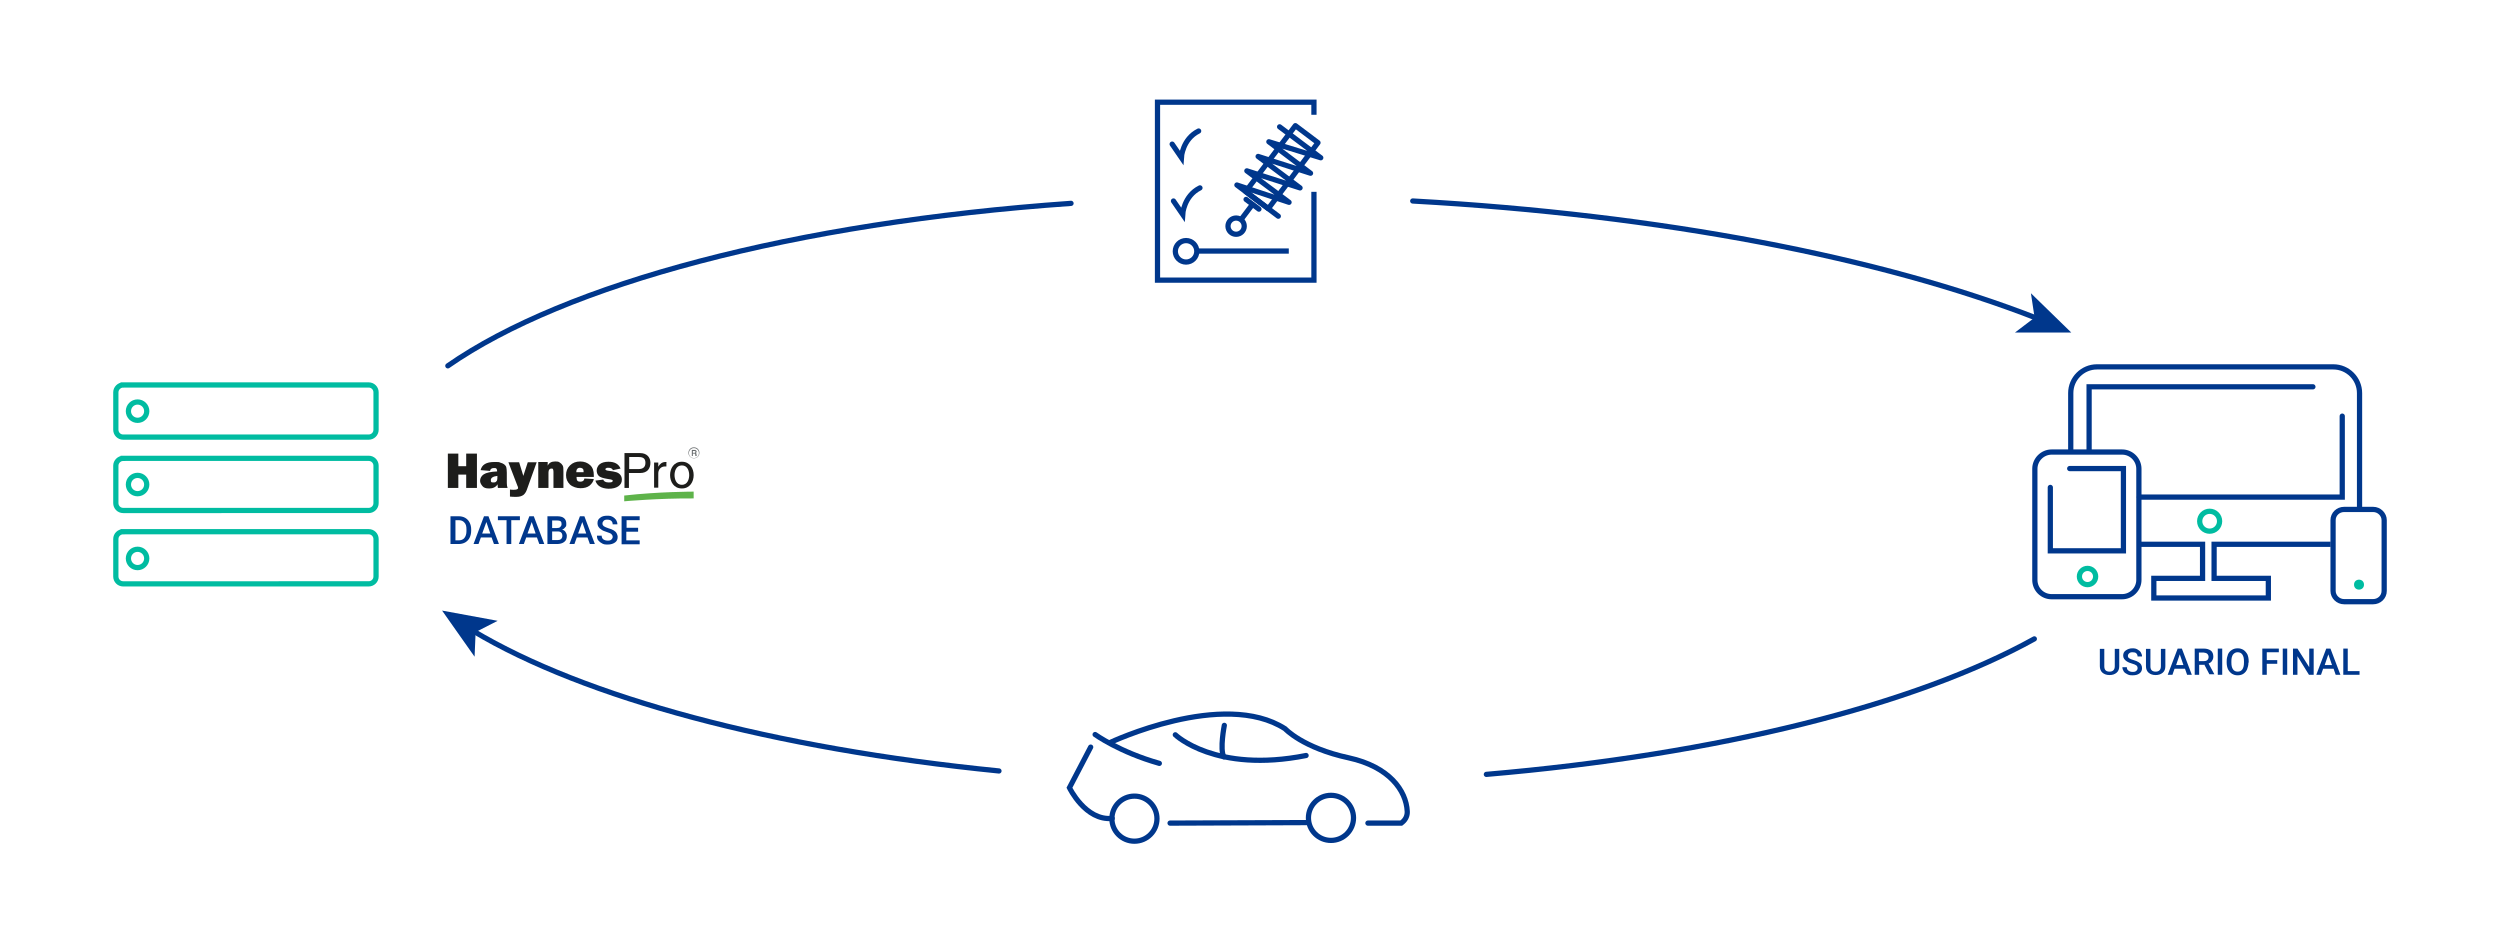 <?xml version="1.0" encoding="UTF-8"?> <svg xmlns="http://www.w3.org/2000/svg" xmlns:xlink="http://www.w3.org/1999/xlink" version="1.1" viewBox="0 0 954 360"><defs><style> .cls-1, .cls-2, .cls-3, .cls-4, .cls-5, .cls-6, .cls-7, .cls-8 { fill: none; } .cls-2, .cls-3, .cls-4, .cls-5, .cls-6, .cls-7 { stroke-width: 2px; } .cls-2, .cls-3, .cls-5, .cls-6 { stroke-miterlimit: 10; } .cls-2, .cls-3, .cls-7, .cls-8 { stroke: #00378c; } .cls-2, .cls-4, .cls-5, .cls-7, .cls-8 { stroke-linecap: round; } .cls-4 { stroke-miterlimit: 10; } .cls-4, .cls-5, .cls-6 { stroke: #00bca1; } .cls-9, .cls-10 { fill: #696d6f; } .cls-11 { fill: #1d1d1b; } .cls-12 { fill: #5eb34a; } .cls-13 { isolation: isolate; } .cls-14 { clip-path: url(#clippath-1); } .cls-15 { clip-path: url(#clippath-2); } .cls-7, .cls-8 { stroke-linejoin: round; } .cls-8 { stroke-width: 2px; } .cls-16 { fill: #00378c; } .cls-17 { fill: #00bca1; } .cls-10 { fill-rule: evenodd; } .cls-18 { clip-path: url(#clippath); } </style><clipPath id="clippath"><rect class="cls-1" x="170.9" y="170.7" width="96.1" height="20.5"></rect></clipPath><clipPath id="clippath-1"><rect class="cls-1" x="158" y="160.4" width="119.2" height="50.9"></rect></clipPath><clipPath id="clippath-2"><rect class="cls-1" x="705.9" y="243.8" width="268" height="37.7"></rect></clipPath></defs><g><g id="a"><g><g><path class="cls-6" d="M47,202.9h93.7c1.6,0,2.8,1.3,2.8,2.8v14.3c0,1.6-1.3,2.8-2.8,2.8H47c-1.6,0-2.8-1.3-2.8-2.8v-14.3c0-1.6,1.3-2.8,2.8-2.8Z"></path><path class="cls-6" d="M47,174.9h93.7c1.6,0,2.8,1.3,2.8,2.8v14.3c0,1.6-1.3,2.8-2.8,2.8H47c-1.6,0-2.8-1.3-2.8-2.8v-14.3c0-1.5,1.3-2.8,2.8-2.8Z"></path><path class="cls-6" d="M47,146.9h93.7c1.6,0,2.8,1.3,2.8,2.8v14.3c0,1.6-1.3,2.8-2.8,2.8H47c-1.6,0-2.8-1.3-2.8-2.8v-14.3c0-1.5,1.3-2.8,2.8-2.8Z"></path><circle class="cls-4" cx="52.5" cy="156.9" r="3.5"></circle><circle class="cls-4" cx="52.5" cy="184.9" r="3.5"></circle><circle class="cls-4" cx="52.5" cy="213.1" r="3.5"></circle></g><g><path class="cls-2" d="M417.9,280.3s9.3,6.7,24.5,11"></path><path class="cls-2" d="M416.2,285.1l-8.1,15.5s6.1,12.7,16.3,11.7"></path><circle class="cls-2" cx="507.9" cy="312.1" r="8.6"></circle><circle class="cls-2" cx="432.9" cy="312.4" r="8.6"></circle><path class="cls-2" d="M448.5,280.4s15.3,14.8,49.9,7.9"></path><path class="cls-2" d="M467.2,276.8s-1.8,9.2-.2,12"></path><line class="cls-2" x1="446.5" y1="314.1" x2="498.5" y2="313.9"></line><path class="cls-2" d="M522,314.1h12.7l.5-.4c1.2-1,1.9-2.5,1.8-4.1-.4-7.9-6.8-17-22.3-20.4-17.6-3.8-24.3-11.1-24.3-11.1-23.6-15.2-66.9,5.3-66.9,5.3"></path></g><g><g><polyline class="cls-3" points="501.4 43.8 501.4 39 441.7 39 441.7 106.9 501.4 106.9 501.4 73.2"></polyline><g><circle class="cls-2" cx="452.6" cy="95.9" r="4.1"></circle><line class="cls-3" x1="491.8" y1="95.8" x2="457.2" y2="95.8"></line></g></g><g><rect class="cls-8" x="473.2" y="58.2" width="31.5" height="10.8" transform="translate(144.1 416) rotate(-53)"></rect><polyline class="cls-7" points="488.3 48.4 504 60.2 484.2 54.1 500.1 66.1 480.1 59.7 496.1 71.7 475.8 65.2 491.9 77.2 472 70.6 487.8 82.5"></polyline><line class="cls-7" x1="477.5" y1="78.6" x2="473.8" y2="83.5"></line><line class="cls-7" x1="475.5" y1="76.1" x2="480.4" y2="79.8"></line><circle class="cls-3" cx="471.7" cy="86.3" r="3.1"></circle></g><path class="cls-2" d="M447.8,76.7l3.5,5.1s.4-7,6.6-10.1"></path><path class="cls-2" d="M447.3,55l3.5,5.1s.4-7,6.6-10.1"></path></g><g><path class="cls-2" d="M381.2,294.2c-86.3-8.6-158.1-28-200.6-53.4"></path><polygon class="cls-16" points="168.7 233 189.9 236.9 181.5 241.2 181.1 250.6 168.7 233"></polygon></g><path class="cls-2" d="M776.3,243.8c-45.5,25.2-120.3,44.1-209.1,51.7"></path><g><path class="cls-2" d="M539.1,76.7c95.2,5.3,178.9,21.6,238.3,44.8"></path><polygon class="cls-16" points="790.4 126.9 768.9 126.9 776.4 121.2 775 111.9 790.4 126.9"></polygon></g><path class="cls-2" d="M170.9,139.6c44.8-31.2,132.2-54.6,237.8-62"></path><g><path class="cls-3" d="M900.4,194.9v-44.9c0-5.5-4.5-10-10-10h-90.2c-5.5,0-10,4.5-10,10v22.5"></path><polyline class="cls-3" points="816.2 207.7 840.5 207.7 840.5 220.7 821.9 220.7 821.9 228.2 865.6 228.2 865.6 220.7 844.9 220.7 844.9 207.7 889.4 207.7"></polyline><path class="cls-3" d="M776.5,221.3v-42.4c0-3.5,2.9-6.4,6.4-6.4h26.9c3.5,0,6.4,2.9,6.4,6.4v42.4c0,3.5-2.9,6.4-6.4,6.4h-26.9c-3.5,0-6.4-2.8-6.4-6.4Z"></path><path class="cls-3" d="M894.5,194.4h11.1c2.3,0,4.2,1.9,4.2,4.1v27c0,2.3-1.9,4.1-4.2,4.1h-11.1c-2.3,0-4.2-1.9-4.2-4.1v-27c0-2.3,1.9-4.1,4.2-4.1Z"></path><circle class="cls-5" cx="796.6" cy="220" r="3.1"></circle><circle class="cls-17" cx="900.2" cy="223.1" r="1.9"></circle><circle class="cls-5" cx="843.2" cy="198.9" r="3.8"></circle><polyline class="cls-2" points="893.8 158.8 893.8 189.7 816.4 189.7"></polyline><polyline class="cls-2" points="797.2 172.1 797.2 147.6 882.6 147.6"></polyline><polyline class="cls-2" points="789.8 178.8 810.3 178.8 810.3 210.2 782.4 210.2 782.4 186"></polyline></g><g class="cls-13"><path class="cls-16" d="M171.9,207.6v-10.6h3.1c.9,0,1.8.2,2.5.6s1.3,1,1.7,1.8.6,1.6.6,2.6v.5c0,1-.2,1.9-.6,2.7s-1,1.4-1.7,1.8c-.7.4-1.6.6-2.5.6h-3.1ZM173.8,198.5v7.7h1.2c1,0,1.7-.3,2.2-.9.5-.6.8-1.5.8-2.6v-.7c0-1.2-.2-2-.8-2.6-.5-.6-1.2-.9-2.2-.9h-1.2Z"></path></g><g class="cls-13"><path class="cls-16" d="M187.6,205.1h-4.1l-.9,2.5h-1.9l4-10.6h1.7l4,10.6h-1.9l-.9-2.5ZM184,203.6h3.1l-1.5-4.4-1.6,4.4Z"></path><path class="cls-16" d="M198.4,198.5h-3.3v9.1h-1.8v-9.1h-3.3v-1.5h8.4v1.5Z"></path></g><g class="cls-13"><path class="cls-16" d="M204.9,205.1h-4.1l-.9,2.5h-1.9l4-10.6h1.7l4,10.6h-1.9l-.9-2.5ZM201.3,203.6h3.1l-1.5-4.4-1.6,4.4Z"></path><path class="cls-16" d="M208.9,207.6v-10.6h3.6c1.2,0,2.1.2,2.7.7s.9,1.2.9,2.2-.1.9-.4,1.3c-.3.4-.6.7-1.2.9.6.2,1,.4,1.3.9s.5.9.5,1.5c0,1-.3,1.8-1,2.3-.6.5-1.6.8-2.7.8h-3.7ZM210.7,201.5h1.8c.6,0,1-.1,1.3-.4.3-.3.5-.6.5-1.1s-.1-.9-.4-1.1-.8-.3-1.4-.3h-1.8v2.9h0ZM210.7,202.8v3.3h2c.6,0,1-.1,1.4-.4.3-.3.5-.7.5-1.2,0-1.1-.6-1.7-1.7-1.7h-2.2Z"></path><path class="cls-16" d="M224.2,205.1h-4.1l-.9,2.5h-1.9l4-10.6h1.7l4,10.6h-1.9l-.9-2.5ZM220.6,203.6h3.1l-1.5-4.4-1.6,4.4Z"></path><path class="cls-16" d="M233.8,204.9c0-.5-.2-.8-.5-1.1s-.9-.5-1.8-.8-1.5-.5-2-.9c-1-.6-1.5-1.4-1.5-2.4s.3-1.6,1-2.1c.7-.6,1.6-.8,2.7-.8s1.4.1,2,.4c.6.3,1,.7,1.4,1.2.3.5.5,1.1.5,1.7h-1.8c0-.6-.2-1-.5-1.3s-.8-.5-1.5-.5-1.1.1-1.4.4-.5.6-.5,1.1.2.7.5,1c.4.3,1,.5,1.8.8.8.2,1.5.5,2,.8s.9.7,1.1,1.1c.2.4.4.9.4,1.4,0,.9-.3,1.6-1,2.1s-1.6.8-2.8.8-1.5-.1-2.1-.4c-.6-.3-1.1-.7-1.5-1.2s-.5-1.1-.5-1.8h1.8c0,.6.2,1.1.6,1.4.4.3,1,.5,1.7.5s1.1-.1,1.4-.4c.3-.3.5-.6.5-1Z"></path><path class="cls-16" d="M243.4,202.9h-4.4v3.3h5.1v1.5h-6.9v-10.7h6.9v1.5h-5v2.9h4.4v1.5h-.1Z"></path></g><g class="cls-18"><g><polygon class="cls-11" points="182 173.1 182 186.2 177.9 186.2 177.9 181.1 174.9 181.1 174.9 186.2 170.9 186.2 170.9 173.1 174.9 173.1 174.9 177.9 177.9 177.9 177.9 173.1 182 173.1"></polygon><g class="cls-14"><g><path class="cls-11" d="M193.7,186.2h-3.7c-.1-.4-.1-.9-.1-1.4-.7,1.1-1.8,1.6-3.2,1.6s-2.1-.3-2.6-.9-.9-1.3-.9-2c0-1,.5-1.9,1.4-2.5s2.7-1,5.1-1.1v-.2c0-.4-.1-.7-.3-.9s-.5-.2-.9-.2c-.9,0-1.4.4-1.5,1.1l-3.6-.3c.5-2.1,2.2-3.1,5.2-3.1s1.5.1,2.2.2c.7.2,1.2.4,1.6.7.4.3.7.7.8,1.1.1.4.2,1.1.2,2.1v3.9c0,.8.1,1.4.3,1.9M189.8,181.6c-1.6.2-2.5.7-2.5,1.6s.3.9,1,.9.8-.1,1.1-.4c.3-.2.4-.8.4-1.6v-.5h0Z"></path><path class="cls-11" d="M204.8,176.4l-3.8,10.6c-.3.8-.7,1.4-1.3,1.9-.6.4-1.4.7-2.6.7s-1.5,0-2.5-.1v-2.7c.5.1,1,.1,1.4.1,1.1,0,1.7-.2,1.7-.7s-.1-.4-.2-.7l-3.5-9.1h4.1l1.6,5.2,1.7-5.2h3.4Z"></path><path class="cls-11" d="M215,186.2h-3.8v-6.2c0-.5-.1-.8-.2-1s-.4-.2-.6-.2c-.7,0-1.1.5-1.1,1.5v5.9h-3.9v-9.9h3.6v1.4c.5-1.1,1.5-1.6,2.8-1.6s1.3.1,1.8.4c.5.3.8.6,1.1,1.1s.3,1.2.3,2.3v6.3h0Z"></path><path class="cls-11" d="M223,182.6l3.6.2c-.2,1-.8,1.8-1.6,2.5-.9.7-2.1,1-3.5,1s-3-.5-4-1.4c-1-1-1.5-2.1-1.5-3.6s.5-2.7,1.5-3.7,2.3-1.5,3.9-1.5,2.8.5,3.8,1.4,1.4,2.2,1.4,3.9v.6h-6.6c0,.6.1,1.1.3,1.4s.6.4,1.2.4c.9,0,1.4-.4,1.5-1.2M222.7,180.1c0-.7-.1-1.1-.4-1.3s-.6-.3-1-.3c-.9,0-1.4.6-1.4,1.7h2.8Z"></path><path class="cls-11" d="M227.2,183.4l3-.4c.2.7.9,1.1,2.1,1.1s1.5-.2,1.5-.6-.1-.3-.3-.4c-.2-.1-.6-.2-1.4-.3-2-.3-3.2-.7-3.7-1.3s-.7-1.2-.7-2,.4-1.8,1.2-2.4c.8-.6,1.9-.9,3.3-.9,2.4,0,3.9.9,4.6,2.6l-2.9.6c-.3-.6-.8-.9-1.7-.9s-.7.1-.9.2-.3.2-.3.3c0,.3.3.5.9.6,1.6.2,2.7.4,3.3.6s1.1.5,1.5,1,.6,1.1.6,1.8c0,1.1-.4,1.9-1.4,2.6-.9.6-2.1.9-3.7.9-2.7-.1-4.4-1.1-5-3.1"></path><path class="cls-11" d="M240,186.2h-1.7v-13.3h6c2.5,0,3.9,1.6,3.9,3.7s-1.1,3.9-3.9,3.9h-4.3v5.7h0ZM240.1,179h3.5c1.6,0,2.7-.6,2.7-2.4s-1.1-2.2-2.6-2.2h-3.6v4.6h0Z"></path><path class="cls-11" d="M251.2,186.1h-1.6v-9.6h1.6v1.6h0c.6-1.1,1.5-1.8,2.7-1.8s.3,0,.4.1v1.6h-.6c-1.5,0-2.5,1.2-2.5,2.6v5.5h0Z"></path><path class="cls-11" d="M260.2,176.2c3.1,0,4.5,2.6,4.5,5.1s-1.4,5.1-4.5,5.1-4.5-2.6-4.5-5.1,1.4-5.1,4.5-5.1M260.2,185c2.3,0,2.8-2.4,2.8-3.7s-.5-3.7-2.8-3.7-2.8,2.4-2.8,3.7.5,3.7,2.8,3.7"></path><path class="cls-12" d="M238.2,191.3s13.3-1.2,26.5-1.1v-2.6s-13.3,0-26.5,1.5v2.2h0Z"></path><path class="cls-10" d="M263.9,174h.5v-.9h.6c.2,0,.3.1.3.2v.5q0,.1.1.2h.5c0-.1-.1-.2-.1-.3v-.5c0-.2-.2-.2-.3-.3.1-.1.3-.2.3-.4.1-.2,0-.4,0-.4-.1-.2-.3-.3-.5-.4h-1.3v2.3h-.1ZM264.4,172.1h.7c.2,0,.3.1.3.3s-.2.4-.3.4h-.7v-.7h0Z"></path><path class="cls-9" d="M264.8,174.9c-1.1,0-2.1-.9-2.1-2.1s.9-2.1,2.1-2.1,2.1.9,2.1,2.1-.9,2.1-2.1,2.1M264.8,171c-1,0-1.9.8-1.9,1.9s.8,1.9,1.9,1.9,1.9-.8,1.9-1.9-.9-1.9-1.9-1.9"></path></g></g></g></g><g class="cls-15"><g><path class="cls-16" d="M808.7,247.5v6.7c0,1.1-.3,1.9-1,2.5s-1.6.9-2.7.9-2-.3-2.7-.9c-.7-.6-1-1.5-1-2.5v-6.6h1.7v6.7c0,.7.2,1.2.5,1.5.3.3.8.5,1.5.5,1.3,0,2-.7,2-2.1v-6.6h1.7Z"></path><path class="cls-16" d="M815.7,254.9c0-.4-.2-.8-.5-1-.3-.2-.9-.5-1.7-.7-.8-.2-1.4-.5-1.9-.8-.9-.6-1.4-1.3-1.4-2.2s.3-1.5,1-2c.7-.5,1.5-.8,2.5-.8s1.3.1,1.9.4c.5.3,1,.6,1.3,1.1.3.5.5,1,.5,1.6h-1.7c0-.5-.2-.9-.5-1.2-.3-.3-.8-.4-1.4-.4s-1,.1-1.3.4c-.3.2-.5.6-.5,1s.2.7.5.9c.3.2.9.5,1.7.7.8.2,1.4.5,1.9.8.5.3.8.6,1,1,.2.4.3.8.3,1.3,0,.8-.3,1.5-1,2s-1.5.7-2.6.7-1.4-.1-2-.4c-.6-.3-1.1-.6-1.4-1.1-.3-.5-.5-1-.5-1.6h1.7c0,.6.2,1,.6,1.3.4.3.9.5,1.6.5s1.1-.1,1.4-.4c.3-.2.5-.6.5-1Z"></path><path class="cls-16" d="M826.3,247.5v6.7c0,1.1-.3,1.9-1,2.5s-1.6.9-2.7.9-2-.3-2.7-.9c-.7-.6-1-1.5-1-2.5v-6.6h1.7v6.7c0,.7.2,1.2.5,1.5.3.3.8.5,1.5.5,1.3,0,2-.7,2-2.1v-6.6h1.7Z"></path><path class="cls-16" d="M833.7,255.2h-3.9l-.8,2.3h-1.8l3.8-10h1.6l3.8,10h-1.8l-.8-2.3ZM830.3,253.8h2.9l-1.4-4.1-1.4,4.1Z"></path><path class="cls-16" d="M841.1,253.7h-1.9v3.8h-1.7v-10h3.5c1.1,0,2,.3,2.7.8.6.5.9,1.3.9,2.2s-.2,1.2-.5,1.7-.8.8-1.3,1l2.2,4.1h0c0,0-1.9,0-1.9,0l-2-3.8ZM839.1,252.3h1.8c.6,0,1-.1,1.4-.4.3-.3.5-.7.5-1.2s-.2-.9-.5-1.2c-.3-.3-.8-.4-1.4-.5h-1.8v3.3Z"></path><path class="cls-16" d="M848,257.5h-1.7v-10h1.7v10Z"></path><path class="cls-16" d="M858,252.8c0,1-.2,1.8-.5,2.6-.3.7-.8,1.3-1.4,1.7-.6.4-1.3.6-2.2.6s-1.5-.2-2.2-.6c-.6-.4-1.1-1-1.5-1.7-.3-.7-.5-1.6-.5-2.5v-.6c0-1,.2-1.8.5-2.6.3-.7.8-1.3,1.5-1.7.6-.4,1.3-.6,2.2-.6s1.5.2,2.2.6c.6.4,1.1,1,1.5,1.7.3.7.5,1.6.5,2.6v.6ZM856.3,252.3c0-1.1-.2-1.9-.6-2.5s-1-.9-1.8-.9-1.3.3-1.8.9c-.4.6-.6,1.4-.6,2.5v.6c0,1.1.2,1.9.6,2.5.4.6,1,.9,1.8.9s1.4-.3,1.8-.9c.4-.6.6-1.4.6-2.6v-.5Z"></path><path class="cls-16" d="M869,253.3h-4v4.2h-1.7v-10h6.3v1.4h-4.6v3h4v1.4Z"></path><path class="cls-16" d="M872.8,257.5h-1.7v-10h1.7v10Z"></path><path class="cls-16" d="M882.8,257.5h-1.7l-4.4-7.1v7.1h-1.7v-10h1.7l4.5,7.1v-7.1h1.7v10Z"></path><path class="cls-16" d="M890.4,255.2h-3.9l-.8,2.3h-1.8l3.8-10h1.6l3.8,10h-1.8l-.8-2.3ZM887,253.8h2.9l-1.4-4.1-1.4,4.1Z"></path><path class="cls-16" d="M895.9,256.1h4.5v1.4h-6.2v-10h1.7v8.6Z"></path></g></g></g></g></g></svg> 